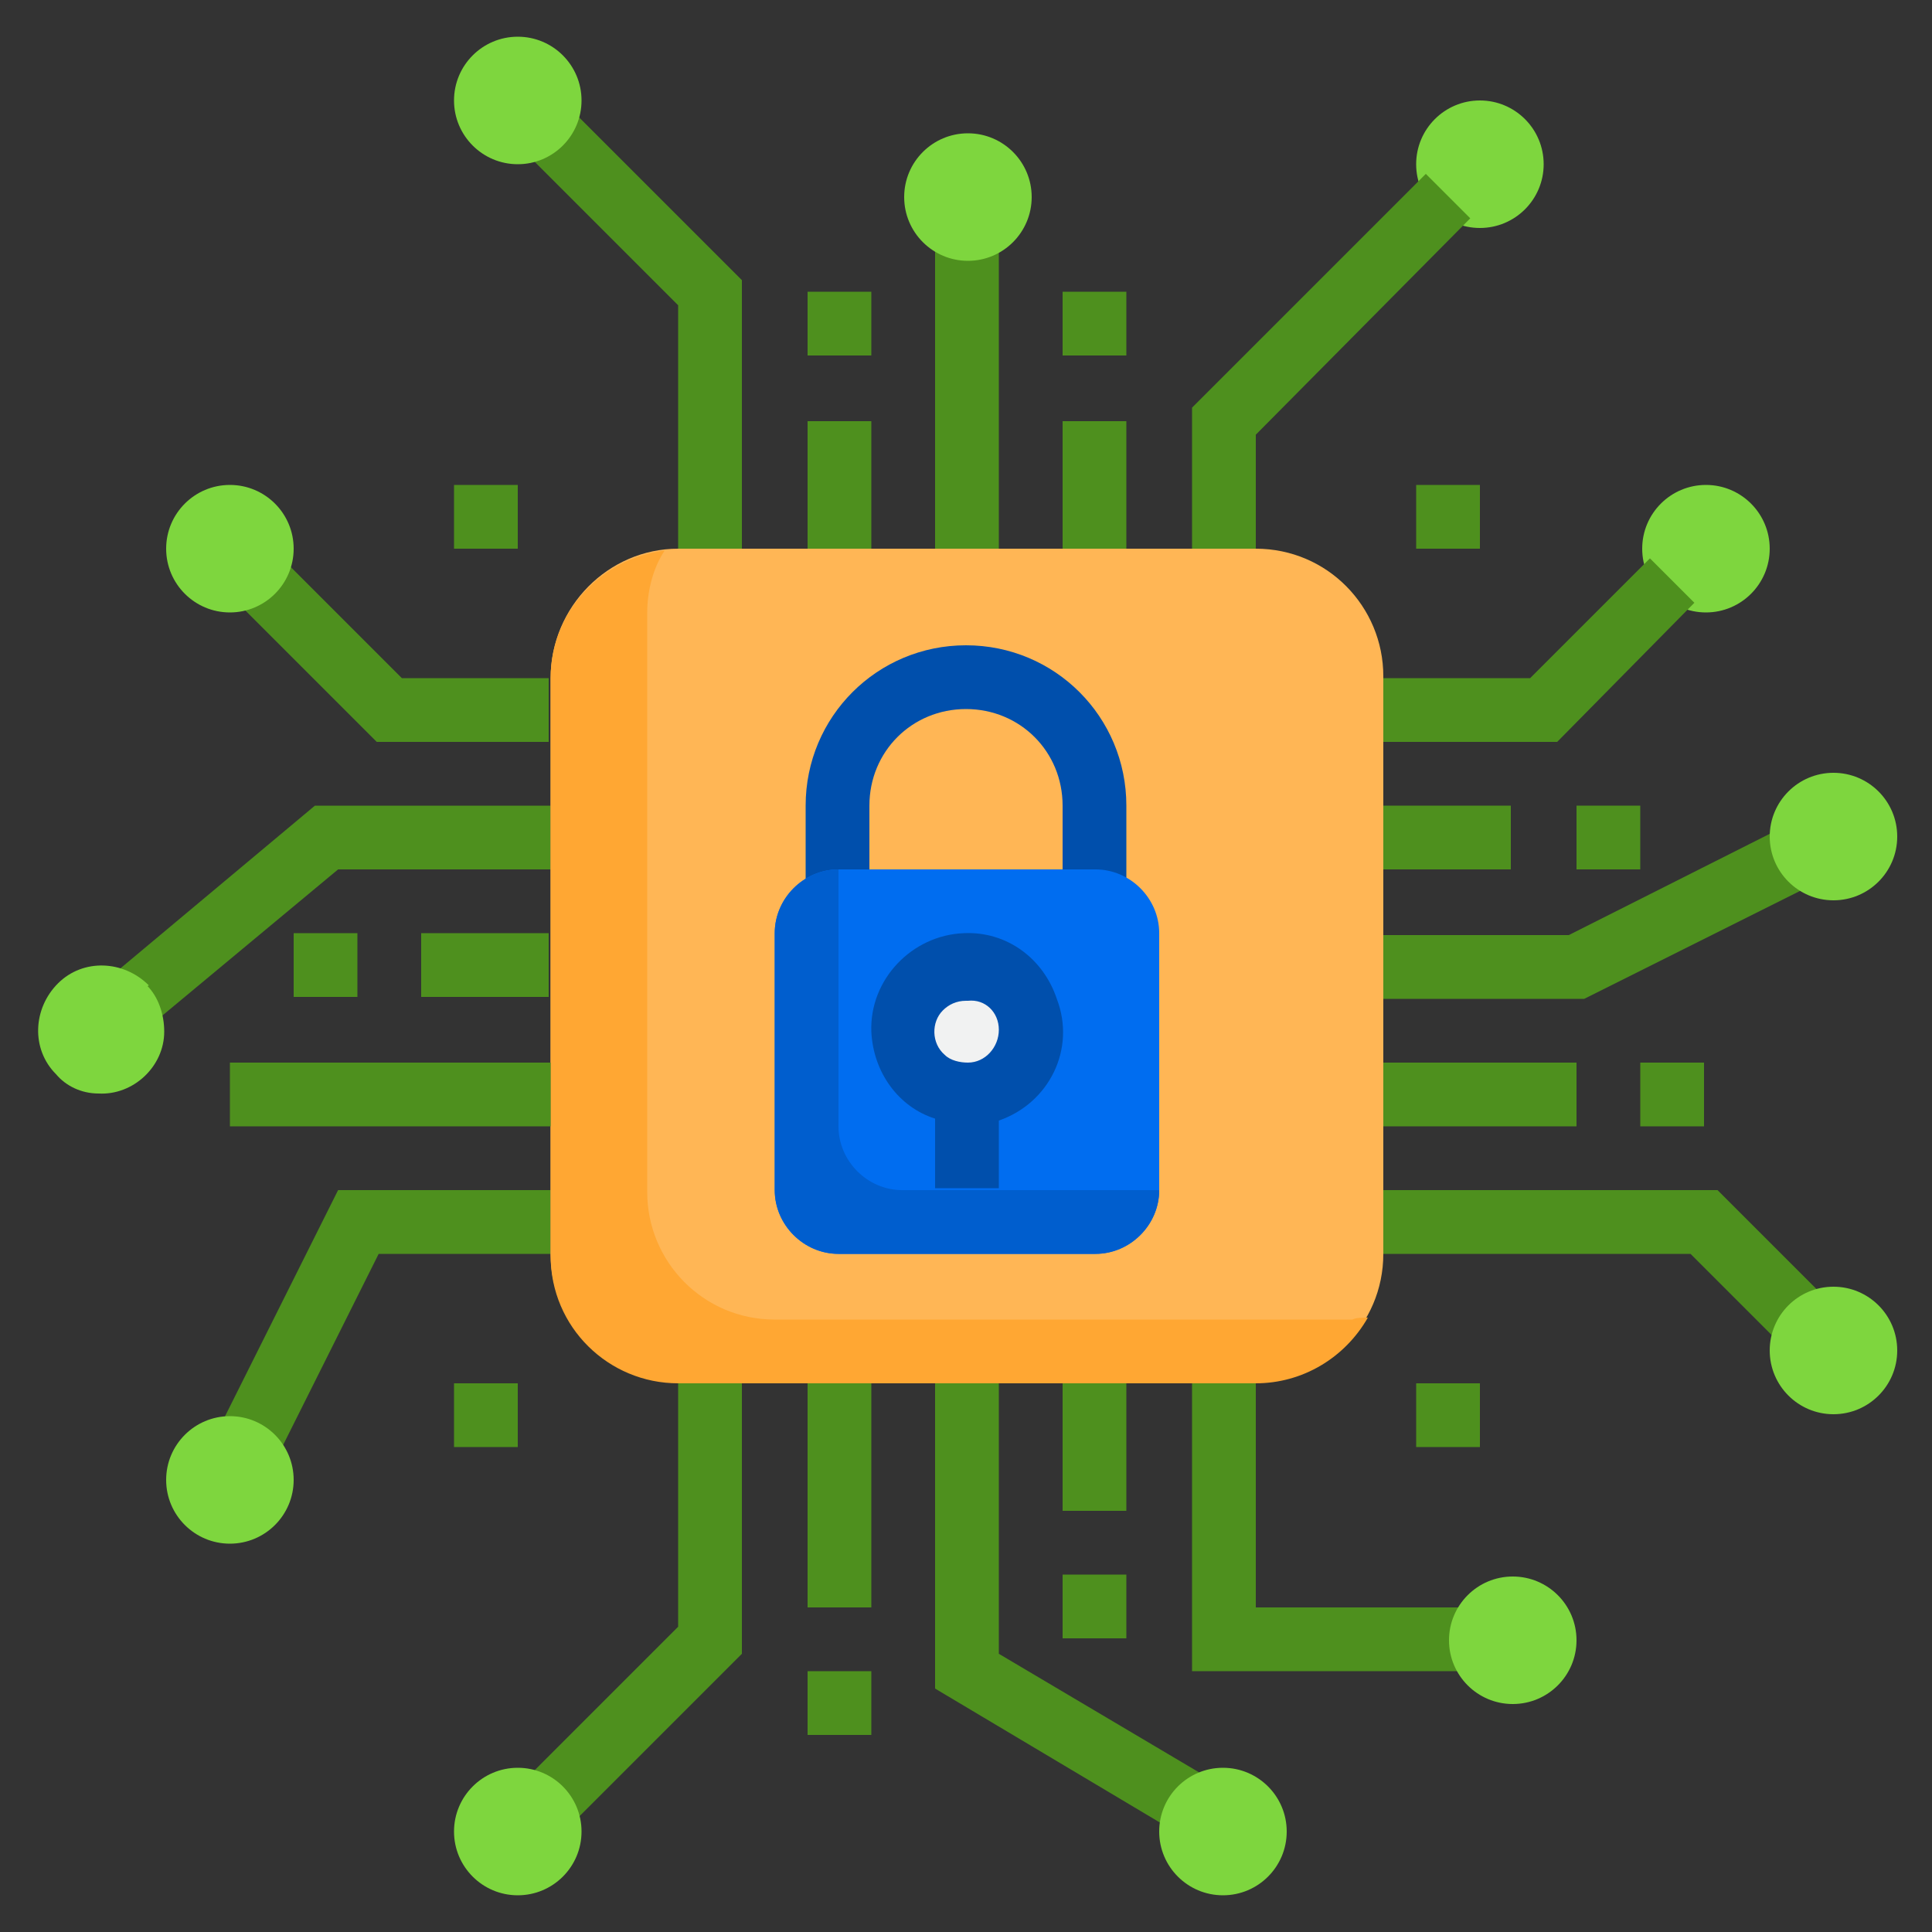<?xml version="1.0" encoding="utf-8"?>
<!-- Generator: Adobe Illustrator 25.4.1, SVG Export Plug-In . SVG Version: 6.00 Build 0)  -->
<svg version="1.1" id="Layer_1" xmlns="http://www.w3.org/2000/svg" xmlns:xlink="http://www.w3.org/1999/xlink" x="0px" y="0px"
	 width="100px" height="100px" viewBox="0 0 100 100" style="enable-background:new 0 0 100 100;" xml:space="preserve">
<rect x="0" y="0" width="100" height="100" fill="#333333" stroke="none"/>
<style type="text/css">
	.st0{fill:#4E901E;}
	.st1{fill:#FFB655;}
	.st2{fill:#FFA733;}
	.st3{fill:#7ED63E;}
	.st4{fill:#004FAC;}
	.st5{fill:#006DF0;}
	.st6{fill:#005ECE;}
	.st7{fill:#F1F2F2;}
</style>
<g id="Processor_security">
	<path class="st0" d="M13.4,77.3l-3-1.5l7.1-14.2h11v3.3h-8.9L13.4,77.3z"/>
	<path class="st0" d="M48.4,11.8h3.3v16.6h-3.3V11.8z"/>
	<path class="st0" d="M38.4,28.4h-3.3V15.8L27.3,8l2.3-2.3l8.8,8.8V28.4z"/>
	<path class="st0" d="M63,96.1l-14.6-8.7V71.6h3.3v14l13,7.7L63,96.1z"/>
	<path class="st0" d="M76.6,86.5H61.7V71.6H65v11.6h11.6V86.5z"/>
	<path class="st0" d="M29.7,94.3L27.3,92l7.8-7.8V71.6h3.3v14L29.7,94.3z"/>
	<path class="st0" d="M82,51.7H71.6v-3.3h9.6l12.9-6.5l1.5,3L82,51.7z"/>
	<path class="st0" d="M92,69.4l-4.5-4.5H71.6v-3.3h17.3l5.5,5.5L92,69.4z"/>
	<path class="st0" d="M8,52.9l-2.1-2.5l10.4-8.7h12.2V45h-11L8,52.9z"/>
	<path class="st0" d="M28.5,38.4h-9l-8.8-8.8l2.3-2.3l7.8,7.8h7.6V38.4z"/>
	<path class="st1" d="M35.1,28.4H65c3.7,0,6.6,3,6.6,6.6v29.9c0,3.7-3,6.6-6.6,6.6H35.1c-3.7,0-6.6-3-6.6-6.6V35.1
		C28.5,31.4,31.5,28.4,35.1,28.4z"/>
	<path class="st2" d="M70,68.3H40.1c-3.7,0-6.6-3-6.6-6.6V31.7c0-1.1,0.3-2.3,0.9-3.2c-3.3,0.4-5.9,3.2-5.9,6.6v29.9
		c0,3.7,3,6.6,6.6,6.6H65c2.4,0,4.6-1.3,5.8-3.4C70.5,68.2,70.2,68.2,70,68.3z"/>
	<g>
		<circle class="st3" cx="50.1" cy="10.2" r="3.3"/>
		<circle class="st3" cx="76.6" cy="8.5" r="3.3"/>
		<circle class="st3" cx="26.8" cy="5.2" r="3.3"/>
		<circle class="st3" cx="63.3" cy="94.8" r="3.3"/>
		<circle class="st3" cx="78.3" cy="84.9" r="3.3"/>
		<circle class="st3" cx="26.8" cy="94.8" r="3.3"/>
		<circle class="st3" cx="88.3" cy="28.4" r="3.3"/>
		<circle class="st3" cx="94.9" cy="69.9" r="3.3"/>
		<circle class="st3" cx="94.9" cy="43.3" r="3.3"/>
		<circle class="st3" cx="11.9" cy="28.4" r="3.3"/>
		<circle class="st3" cx="11.9" cy="76.6" r="3.3"/>
		<path class="st3" d="M5.1,56.6c1.8,0.1,3.4-1.4,3.4-3.2c0-0.9-0.3-1.8-0.9-2.4l-0.7,0.6L7.7,51c-1.3-1.3-3.4-1.4-4.7-0.1
			c-1.3,1.3-1.4,3.4-0.1,4.7C3.4,56.2,4.2,56.6,5.1,56.6z"/>
	</g>
	<path class="st0" d="M41.8,15.1h3.3v3.3h-3.3V15.1z"/>
	<path class="st0" d="M84.9,55h3.3v3.3h-3.3V55z"/>
	<path class="st0" d="M55,81.5h3.3v3.3H55V81.5z"/>
	<path class="st0" d="M41.8,86.5h3.3v3.3h-3.3V86.5z"/>
	<path class="st0" d="M15.2,48.3h3.3v3.3h-3.3V48.3z"/>
	<path class="st0" d="M55,15.1h3.3v3.3H55V15.1z"/>
	<path class="st0" d="M81.6,41.7h3.3V45h-3.3V41.7z"/>
	<path class="st0" d="M73.3,25.1h3.3v3.3h-3.3V25.1z"/>
	<path class="st0" d="M23.5,25.1h3.3v3.3h-3.3V25.1z"/>
	<path class="st0" d="M73.3,71.6h3.3v3.3h-3.3V71.6z"/>
	<path class="st0" d="M23.5,71.6h3.3v3.3h-3.3V71.6z"/>
	<path class="st4" d="M58.4,46.7H55v-5c0-2.8-2.2-5-5-5c-2.8,0-5,2.2-5,5v5h-3.3v-5c0-4.6,3.7-8.3,8.3-8.3s8.3,3.7,8.3,8.3V46.7z"/>
	<path class="st0" d="M55,21.8h3.3v6.6H55V21.8z"/>
	<path class="st0" d="M65,28.4h-3.3v-7.3L73.8,9l2.3,2.3L65,22.5V28.4z"/>
	<path class="st0" d="M41.8,21.8h3.3v6.6h-3.3V21.8z"/>
	<path class="st0" d="M55,71.6h3.3v6.6H55V71.6z"/>
	<path class="st0" d="M41.8,71.6h3.3v11.6h-3.3V71.6z"/>
	<path class="st0" d="M71.6,55h10v3.3h-10V55z"/>
	<path class="st0" d="M71.6,41.7h6.6V45h-6.6V41.7z"/>
	<path class="st0" d="M80.6,38.4h-9v-3.3h7.6l6.2-6.2l2.3,2.3L80.6,38.4z"/>
	<path class="st0" d="M11.9,55h16.6v3.3H11.9V55z"/>
	<path class="st0" d="M21.8,48.3h6.6v3.3h-6.6V48.3z"/>
	<path class="st5" d="M43.4,45h13.3c1.8,0,3.3,1.5,3.3,3.3v13.3c0,1.8-1.5,3.3-3.3,3.3H43.4c-1.8,0-3.3-1.5-3.3-3.3V48.3
		C40.1,46.5,41.6,45,43.4,45z"/>
	<path class="st6" d="M43.4,58.3V45c-1.8,0-3.3,1.5-3.3,3.3v13.3c0,1.8,1.5,3.3,3.3,3.3h13.3c1.8,0,3.3-1.5,3.3-3.3H46.7
		C44.9,61.6,43.4,60.1,43.4,58.3z"/>
	<circle class="st7" cx="50.1" cy="53.3" r="3.3"/>
	<path class="st4" d="M49.9,48.3c-2.7,0.1-4.9,2.4-4.8,5.1c0.1,2.1,1.4,3.9,3.3,4.5v3.6h3.3V58c2.6-0.9,4-3.7,3-6.3
		C54,49.6,52.1,48.2,49.9,48.3L49.9,48.3z M51.7,53.3c0,0.9-0.7,1.7-1.6,1.7c0,0,0,0,0,0c-0.4,0-0.9-0.1-1.2-0.4
		c-0.7-0.6-0.7-1.7-0.1-2.3c0.3-0.3,0.7-0.5,1.2-0.5h0.1C51,51.7,51.7,52.4,51.7,53.3L51.7,53.3z"/>
</g>
</svg>
